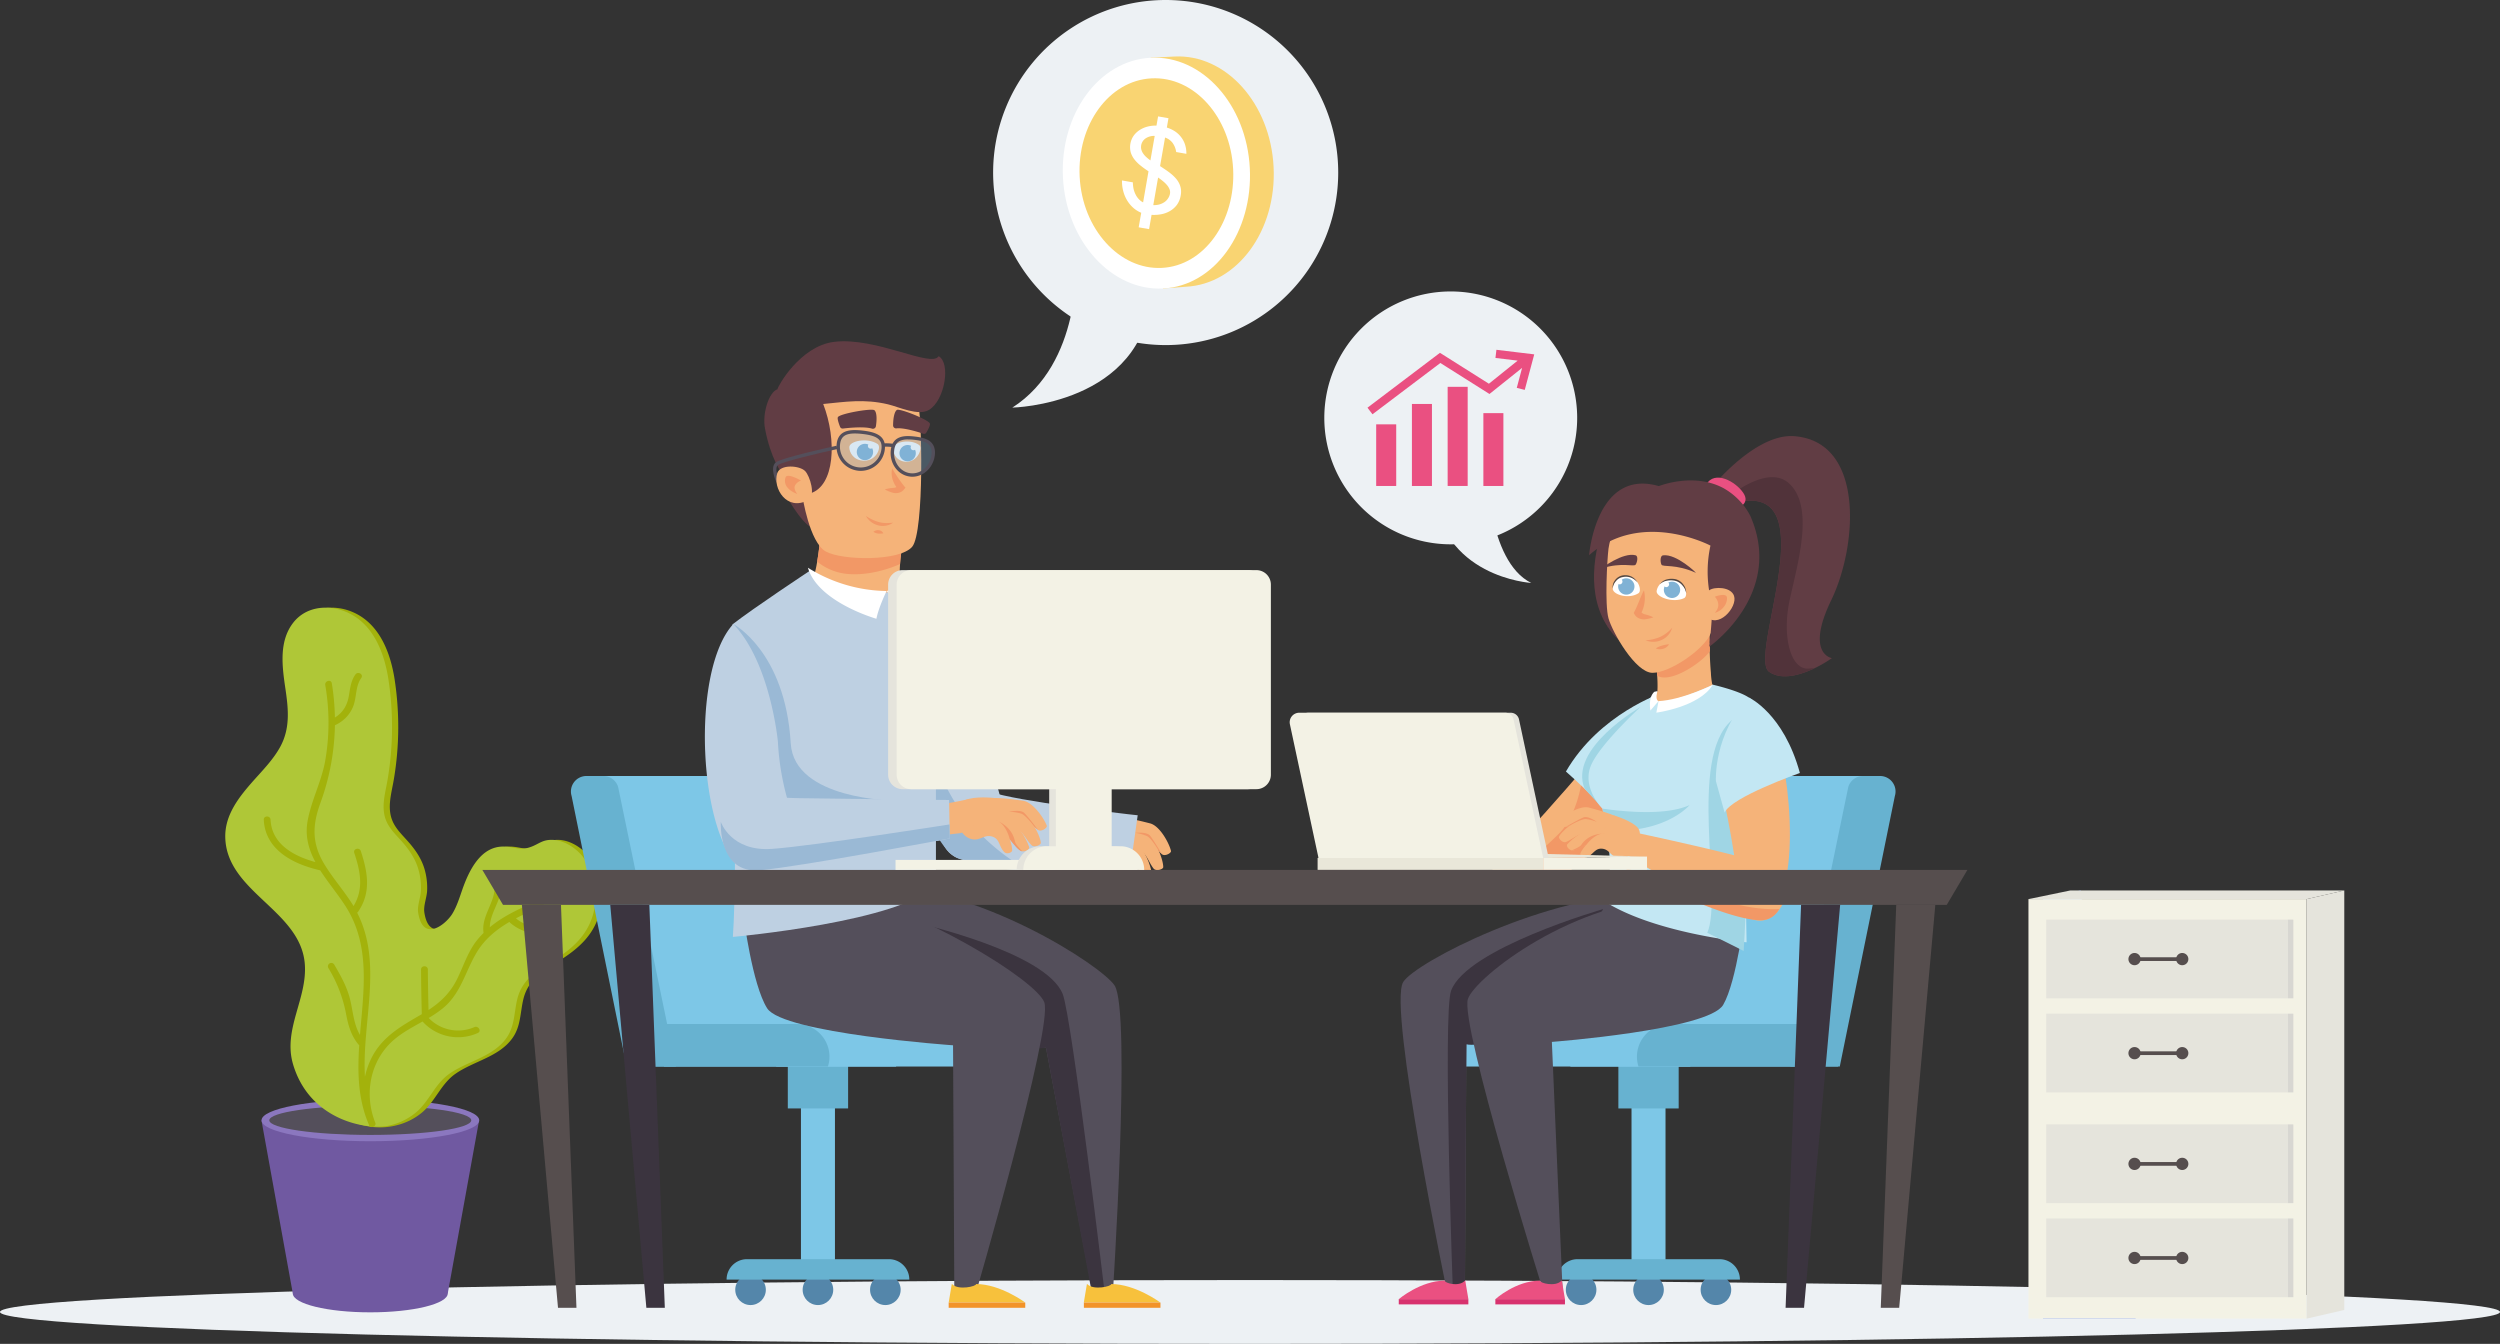 <svg xmlns="http://www.w3.org/2000/svg" viewBox="0 0 1225.94 659.01"><rect x="0" y="0" width="1225.94" height="659.01" fill="#333333" stroke="none"/><defs><style>.cls-1{fill:#edf1f4;}.cls-2{fill:#5486aa;}.cls-3{fill:#7dc7e7;}.cls-4{fill:#67b2d0;}.cls-5{fill:#f5b379;}.cls-6{fill:#f29866;}.cls-7{fill:#c3e7f3;}.cls-8{fill:#9fd5e4;}.cls-9{fill:#544f5b;}.cls-10{fill:#3b343f;}.cls-11{fill:#ea5081;}.cls-12{fill:#d8326e;}.cls-13{fill:#e9e7d9;}.cls-14{fill:#f3f2e5;}.cls-15{fill:#e5e4dc;}.cls-16{fill:#613d44;}.cls-17{fill:#51333a;}.cls-18{fill:#fff;}.cls-19,.cls-30{fill:#80b2d5;}.cls-20{fill:#534741;}.cls-21{fill:#7059a1;}.cls-22{fill:#8b77bf;}.cls-23{fill:#a3b20b;}.cls-24{fill:#afc737;}.cls-25{fill:#bed0e2;}.cls-26{fill:#9ab9d5;}.cls-27{fill:#f7c13c;}.cls-28{fill:#f29329;}.cls-29{fill:#564e4e;}.cls-30{opacity:0.3;}.cls-31{fill:#f9d472;}.cls-32{fill:#6f93f8;}.cls-33{fill:#d8d7d2;}</style></defs><title>dev3</title><g id="Layer_2" data-name="Layer 2"><g id="layer_1-2" data-name="layer 1"><path class="cls-1" d="M1225.94,643.36c0,8.64-274.43,15.65-613,15.65S0,652,0,643.36s274.44-15.65,613-15.65S1225.94,634.72,1225.94,643.36Z"></path><circle class="cls-2" cx="775.34" cy="632.47" r="7.5"></circle><circle class="cls-2" cx="808.4" cy="632.47" r="7.5"></circle><circle class="cls-2" cx="841.45" cy="632.47" r="7.5"></circle><rect class="cls-3" x="800.06" y="443.3" width="16.67" height="179.17"></rect><rect class="cls-4" x="793.61" y="498.17" width="29.57" height="45.39"></rect><path class="cls-3" d="M805.69,380.53H913.85l-30,142.5H770.05l28.36-137.11A7.59,7.59,0,0,1,805.69,380.53Z"></path><path class="cls-3" d="M828.85,523H711a16,16,0,0,1,15.21-20.84h109.3Z"></path><path class="cls-4" d="M901.31,523H803.47a16,16,0,0,1,15.21-20.84h85.09Z"></path><path class="cls-4" d="M913.65,380.53h8.27a7.6,7.6,0,0,1,7.28,9.81L902.18,523H878l28.36-137.11A7.58,7.58,0,0,1,913.65,380.53Z"></path><path class="cls-4" d="M853.21,627.47H763.59a10,10,0,0,1,10-10h69.62a10,10,0,0,1,10,10Z"></path><path class="cls-5" d="M812.36,363.48c4.86,7.14-11.64,49.88-69.32,78-14.78,7.2-15.38-15.34-7.14-20.54S794.53,356,794.53,356,803.29,350.15,812.36,363.48Z"></path><path class="cls-6" d="M775.85,381.86s-2.08,17.79-11.4,26.95a209.83,209.83,0,0,1-16.65,14.85l18.72,6.54,33.34-30.35Z"></path><path class="cls-7" d="M815.08,339.79s-30.72,10.13-47.19,38.55c0,0,26.67,23.17,26.78,31.43l8.6-22.44S824.66,362.75,815.08,339.79Z"></path><path class="cls-8" d="M790.22,401.08l14.44-54.51S768.8,367,777.09,386.84Z"></path><path class="cls-9" d="M688.09,481.58C680.48,494.11,709.92,635,709.92,635l8.43.63.73-123.54s58.24-15.36,65.43-27.66c6.73-11.54,6.73-31.88,6.73-31.88-3.29.16,17.53-14.19,17.53-14.19C758.8,438.33,693.87,472.06,688.09,481.58Z"></path><path class="cls-10" d="M719.08,512.06l-.77,123.35-5.74,1.05s-5.16-139.16-1-150.61c7.6-20.84,74.57-40.05,74.57-40.05l-35.09,62.81S722.66,513.57,719.08,512.06Z"></path><path class="cls-9" d="M719.84,489.84C715.7,502,757.27,634.76,757.27,634.76l9.11.84L761,510.92s76.78-5.85,84-18.15c6.73-11.53,10.66-45.23,10.66-45.23-3.29.16-33.14-6.86-33.14-6.86C772.57,440.68,723.49,479.15,719.84,489.84Z"></path><path class="cls-11" d="M718.53,628l1.53,9.08H685.92S696.57,628,708.49,628c-.14,1.18,6.78,3.15,9.72.16Z"></path><rect class="cls-12" x="685.92" y="637.07" width="34.13" height="2.57"></rect><path class="cls-11" d="M765.9,628l1.52,9.08H733.29s10-9.07,21.88-9.08c-.14,1.18,7.47,3.15,10.4.16Z"></path><rect class="cls-12" x="733.29" y="637.07" width="34.13" height="2.57"></rect><path class="cls-7" d="M784.49,440.46c24.28,17.1,72,21.62,72,21.62s-1-54.87-1-73c0,0,0,0,0-.07q1.26-3.06,2.5-6.21c.24-.6.47-1.23.71-1.83,1.81-4.56,3.48-9.08,4.88-13.18a8.86,8.86,0,0,0,.34-1.08c2.17-6.51,3.45-18.06-6.39-24.69-5.36-3.61-18.81-6.55-18.81-6.55-9.37,5.24-26.09,3.72-26.09,3.72s-29.28,25.43-33,37.65c-3.16,10.52,6.16,19.69,6.16,19.69C787.24,404.19,793.89,433.41,784.49,440.46Z"></path><path class="cls-5" d="M810.47,314c1.59,9.44,2.71,19.22,2.25,25.25-7.34,12.65,27-3.32,27-3.32a36.88,36.88,0,0,1-.74-6.11c-.56-6.15-.62-12.3-.61-14.08a1.5,1.5,0,0,1,0-.29c0-.15,0-.21,0-.21Z"></path><path class="cls-6" d="M810.47,314c.24,1,.47,1.86.64,2.7a34.76,34.76,0,0,1,.95,6.74c.21,2.19.37,5.6.59,7.91,6.3,3.93,21.7-6.12,25.88-12.07-.31-6.27,0-13.15,0-13.15Z"></path><path class="cls-8" d="M785.92,396.56c12.08,1.67,31.29,3.33,42.58-1.75,0,0-11.6,14.05-40.6,12.42A56.87,56.87,0,0,1,785.92,396.56Z"></path><path class="cls-8" d="M855.06,466.33s3.17-48.32.49-77.22c-1.3-14,1.41-24.78-6.34-35.91-21.73,18.73-4.24,86.62-12,104.22C843.83,460.64,855.06,466.33,855.06,466.33Z"></path><path class="cls-5" d="M864.91,350.86c8.64-.09,19.46,66.73,7.55,89.82-7.54,14.61-21.22-.6-21-10.35s-8-47.52-8-47.52S848.78,351,864.91,350.86Z"></path><path class="cls-7" d="M857.62,342.05s17,7.69,25,37c0,0-33.74,11.82-36.91,19.44L841.43,383S840.2,359.81,857.62,342.05Z"></path><path class="cls-5" d="M875.18,440.83c-.48,2.44-5.62,12.7-15,10.27-23.15-6-63.93-32.86-63.93-32.86l3.19-10.5s62.39,13.14,69.2,17.3S876.37,434.8,875.18,440.83Z"></path><path class="cls-6" d="M872.46,445.75s-10.44.92-24.28-3.24-53.78-17.83-53.78-17.83,51.25,27.38,69.79,26.55A9.8,9.8,0,0,0,872.46,445.75Z"></path><path class="cls-5" d="M765,402.2c2.4-2.6,9.79-7.35,14.2-6.17s12.65,3.39,16.2,5.93c1.4,1-3.67,4.9-4.95,5.47a1.67,1.67,0,0,1-2.34.88c-3.3-1.68-6.67-4-10.22-5.15-3.22-1.05-6.72,1.64-10.08,2.31C766.16,405.8,764.38,402.9,765,402.2Z"></path><path class="cls-5" d="M768.59,414c3-3.29,9.26-8.05,13.78-7.23s9.64,2.25,13.39,4.48c1.49.89-.26,5.33-1.33,4.89-3.44-1.42-9.19-1.33-12.83-2.19-3.31-.79-6.62,2.15-9.94,3.07C770,417.49,767.63,415.07,768.59,414Z"></path><path class="cls-5" d="M775,418.38c1.57-3.49,7.56-9.69,12.2-9.57s9.53,3.27,13.62,4.89a2,2,0,0,1,.57,3.43c-.24.91-3.7,4.59-8,3.61-3.66-.82-4.08-4.27-7.85-4.57-3.42-.26-4.25,2.87-7.42,4.27C776.49,421.14,774.6,419.25,775,418.38Z"></path><path class="cls-5" d="M764.51,410.24c1.33-2.58,8.45-8.92,13.06-8.59s9.32,3.71,13.31,5.52c1.57.72,1.12,2.69-.06,3.49a1.72,1.72,0,0,1-2.18,1.28c-3.58-1-7.36-2.67-11.1-3.13-3.4-.43-6.41,2.82-9.64,4.08C766.28,413.52,764.07,411.09,764.51,410.24Z"></path><path class="cls-5" d="M791.37,399.85s8.73,2.55,11.78,6.07-1.77,11.21-1.77,11.21l-6.06-2.08-9.51-6.93L789.9,401Z"></path><path class="cls-6" d="M778,414.17s4.41-6.08,9.23-5.36c0,0-7.66-.74-11.78,5.45-.79,1.18-4.71,2.74-4.71,2.74s.95.49,3.71-.89A33.71,33.71,0,0,0,778,414.17Z"></path><path class="cls-6" d="M769.94,404.76s5.42-3.17,7.63-3.11a20.27,20.27,0,0,1,5.48,1.39s-4.24-3.11-6.53-2.21-8.68,4.64-8.68,4.64Z"></path><rect class="cls-13" x="646.12" y="420.74" width="110.62" height="5.84"></rect><polygon class="cls-14" points="756.74 426.57 807.66 426.57 807.66 420.04 756.74 420.74 756.74 426.57"></polygon><polygon class="cls-13" points="807.66 420.04 668.96 416.51 646.12 420.74 756.74 420.74 807.66 420.04"></polygon><path class="cls-15" d="M649.24,420.74H759.42L744.91,352.9a4.16,4.16,0,0,0-4-3.39H641.7c-3.94,0-6.86,3.89-6,8Z"></path><path class="cls-14" d="M646.56,420.74H756.74L742.23,352.9a4.15,4.15,0,0,0-4-3.39H636.93a4.69,4.69,0,0,0-4.36,5.81Z"></path><path class="cls-16" d="M838.89,239.54l7,5.27,3.11,2.32c48.65-14.63,7.69,74.75,18.53,82.3,6.16,4.31,15.29,1.54,22-1.6a62.58,62.58,0,0,0,8.78-5.1s-13.13-2-.3-28.45,16.54-77.54-18-80.38C860.63,212.29,838.89,239.54,838.89,239.54Z"></path><path class="cls-17" d="M845.9,244.81l3.11,2.32c48.65-14.63,7.69,74.75,18.53,82.3,6.16,4.31,15.29,1.54,22-1.6a7.26,7.26,0,0,0-2.33,0c-9.16,1.06-13.43-15.76-9.61-33.51s12.21-45.3,0-57C868.84,228.8,853.73,238.62,845.9,244.81Z"></path><path class="cls-11" d="M852,249.08s6.55-1.93,2.85-7.41-14-11.33-18.17-4.06S852,249.08,852,249.08Z"></path><path class="cls-16" d="M792.82,242.12s-37.21,66.28,24.3,84.6c0,0-11.6-25.82-8.93-37.57C808.19,289.15,799.9,256.23,792.82,242.12Z"></path><path class="cls-5" d="M843.9,270.32s-1.28,31.84-4.91,40.17-20.3,19.45-28.64,19.45-19.66-19.87-21.58-26.71-.64-29.07,0-34.2,5.34-19.23,7.48-21.36S837.7,249.16,843.9,270.32Z"></path><path class="cls-6" d="M806.15,289.48a15.35,15.35,0,0,1,.28,6,15.52,15.52,0,0,1-2,5.84l0-1.62a3.85,3.85,0,0,0,2.27,1.58,17.51,17.51,0,0,1,4.07,1.44,18.58,18.58,0,0,1-4.36,1,5.82,5.82,0,0,1-2.55-.45,4.55,4.55,0,0,1-2.29-1.95l-.43-.76.45-.86C803.2,296.67,804.25,293.09,806.15,289.48Z"></path><path class="cls-18" d="M812.37,289.81c-.37,2.94,8,6.07,13.48,3.51,2.27-1.07.75-8.29-5.41-9.06C815.23,283.61,812.67,287.37,812.37,289.81Z"></path><path class="cls-19" d="M823.91,289.06a4,4,0,1,0-3.87,4.18A4,4,0,0,0,823.91,289.06Z"></path><path class="cls-18" d="M818.48,286.5a1.37,1.37,0,0,0-1.42-1.31,1.36,1.36,0,0,0,.11,2.72A1.37,1.37,0,0,0,818.48,286.5Z"></path><path class="cls-18" d="M790.86,288.67c0,3,7.94,5.29,12.6,2.23,1.94-1.27-.23-8.3-5.9-8.49A6.32,6.32,0,0,0,790.86,288.67Z"></path><path class="cls-19" d="M801.46,287a4,4,0,1,0-3.4,4.56A4,4,0,0,0,801.46,287Z"></path><path class="cls-18" d="M795.6,285a1.36,1.36,0,1,0-2.69.4,1.34,1.34,0,0,0,1.54,1.14A1.36,1.36,0,0,0,795.6,285Z"></path><path class="cls-16" d="M815.5,272.32c-1.46.19-1.39,3.26-.75,4.57s7-.47,16.84,4C832.14,281.16,822.14,271.45,815.5,272.32Z"></path><path class="cls-16" d="M802.07,272.3c1.36.38.83,3.4,0,4.6s-6.53-1.35-16.62,1.82C784.91,278.89,795.9,270.6,802.07,272.3Z"></path><path class="cls-6" d="M820,307.82a9.29,9.29,0,0,1-5.14,6,9.49,9.49,0,0,1-4,.9,9.71,9.71,0,0,1-3.93-.73,21.47,21.47,0,0,0,7.22-1.68A17.73,17.73,0,0,0,820,307.82Z"></path><path class="cls-6" d="M818.48,315.92a4.8,4.8,0,0,1-2.9,2.23,5.05,5.05,0,0,1-3.64-.21,11.88,11.88,0,0,1,3.16-1.38A16.12,16.12,0,0,1,818.48,315.92Z"></path><path class="cls-20" d="M803,285.64a8.42,8.42,0,0,0-3.31-2.4,6.94,6.94,0,0,0-3.93-.25,5.34,5.34,0,0,0-3.34,2,6.07,6.07,0,0,0-1.57,3.71,5.41,5.41,0,0,1,1.06-4.1,5.84,5.84,0,0,1,3.67-2.4,7.16,7.16,0,0,1,4.36.48A6.91,6.91,0,0,1,803,285.64Z"></path><path class="cls-20" d="M813.91,286.55a5.84,5.84,0,0,1,3.57-2.45,9.06,9.06,0,0,1,4.45,0,6.75,6.75,0,0,1,3.59,2.62,6.3,6.3,0,0,1,1.33,4.11,7.31,7.31,0,0,0-1.81-3.73,6.66,6.66,0,0,0-3.34-2.22,9.61,9.61,0,0,0-4.07-.14A6.69,6.69,0,0,0,813.91,286.55Z"></path><path class="cls-16" d="M838.77,267.55a59.39,59.39,0,0,0-.34,23.83c2.9-2.49-.23,25.74-.23,25.74s36.73-25.57,20.3-63.69c0,0,0,0,0-.07a32.92,32.92,0,0,0-13.24-13.92c-14.7-8-31.8-1.06-31.8-1.06-30.8-8.95-34.2,33.88-34.2,33.88C804.88,249.63,838.77,267.55,838.77,267.55Z"></path><path class="cls-5" d="M838.09,289.48c2.6-1.9,10.71-1.77,12.23,2.69,1.92,5.58-8.1,16.89-13.91,9.66C834,298.82,835.83,291.13,838.09,289.48Z"></path><path class="cls-6" d="M840.89,292.61s6-2.34,6,.67c0,4.52-4.39,7-6,7.2,0,0,2.05-2,1.69-4.37A6.16,6.16,0,0,0,840.89,292.61Z"></path><path class="cls-18" d="M812.74,338.91s-1.26,4.31.57,4.9l-4,4.62s-1.25-6.3,1.9-9.18Z"></path><path class="cls-18" d="M813.31,343.81l-1.08,5.66s20.93-2.71,27.7-13.65C839.93,335.82,824.88,343.22,813.31,343.81Z"></path><polygon class="cls-21" points="219.57 634.25 143.58 634.25 128.21 549.37 234.95 549.37 219.57 634.25"></polygon><path class="cls-21" d="M219.58,634.25c0,5.13-17,9.29-38,9.29s-38-4.16-38-9.29,17-9.29,38-9.29S219.58,629.12,219.58,634.25Z"></path><path class="cls-22" d="M235,549.37c0,5.67-23.9,10.26-53.37,10.26s-53.37-4.59-53.37-10.26,23.89-10.26,53.37-10.26S235,543.7,235,549.37Z"></path><path class="cls-9" d="M231.1,549.37c0,4-22.17,7.17-49.52,7.17s-49.52-3.21-49.52-7.17,22.17-7.17,49.52-7.17S231.1,545.41,231.1,549.37Z"></path><path class="cls-23" d="M284.1,415.61c-3.45-2.48-7.72-4.13-12-3.7-3.12.32-4.85,1.73-7.6,2.94-6.16,2.7-8.75.44-14.28.29-11.56-.32-17.29,12-20.5,21.2-1.4,4-2.64,8.07-4.84,11.7-3.19,5.26-14.54,14.46-16.79-.64-.5-3.31,1.23-7.27,1.37-10.72a32.52,32.52,0,0,0-1.26-10.43c-1.62-5.55-4.84-10-8.65-14.22-2.69-3-5.6-5.82-7.15-9.62-2.71-6.65-.31-13.7.77-20.47a153.9,153.9,0,0,0,.27-49.26c-2-12.36-7-25.73-18.85-31.77-9.23-4.71-21.15-4.11-27.82,4.53-7.19,9.33-5.27,22-3.7,32.77,1.43,9.79,2.29,19.09-2.66,28.1-3.37,6.13-8.36,11.22-13,16.42-7,7.9-14.16,16.74-13.91,27.89.61,26.84,37,35.72,39,62.08,1.32,16.95-10.75,32.07-5.74,49.26a38.43,38.43,0,0,0,17.86,22.55,1.41,1.41,0,0,0,.34.44,32.77,32.77,0,0,0,29.16,6.95A31.12,31.12,0,0,0,207,545.51c6.53-5.52,9.28-14.08,16.42-19,9-6.26,21.53-8.24,28.07-17.73,3.9-5.65,3.6-12.25,5.12-18.67,2.18-9.18,8.75-13.59,16.36-18.2C283.7,465.36,292.31,458,294.6,445,296.5,434.22,293.26,422.17,284.1,415.61Z"></path><path class="cls-24" d="M281.05,415.61c-3.46-2.48-7.72-4.13-12-3.7-3.12.32-4.84,1.73-7.59,2.94-6.17,2.7-8.76.44-14.29.29-11.55-.32-17.29,12-20.5,21.2-1.39,4-2.64,8.07-4.83,11.7-3.19,5.26-14.54,14.46-16.8-.64-.49-3.31,1.23-7.27,1.38-10.72a32.53,32.53,0,0,0-1.27-10.43c-1.61-5.55-4.83-10-8.64-14.22-2.69-3-5.6-5.82-7.15-9.62-2.72-6.65-.32-13.7.77-20.47a154.47,154.47,0,0,0,.27-49.26c-2-12.36-7-25.73-18.85-31.77-9.23-4.71-21.16-4.11-27.82,4.53-7.2,9.33-5.28,22-3.7,32.77,1.43,9.79,2.29,19.09-2.66,28.1-3.38,6.13-8.36,11.22-13,16.42-7,7.9-14.15,16.74-13.9,27.89.61,26.84,36.95,35.72,39,62.08,1.33,16.95-10.85,32.1-5.74,49.26,8.33,28,37,32.42,47.36,29.94A31.12,31.12,0,0,0,204,545.51c6.54-5.52,9.29-14.08,16.42-19,9-6.26,21.53-8.24,28.08-17.73,3.9-5.65,3.59-12.25,5.12-18.67,2.18-9.18,8.74-13.59,16.36-18.2,10.72-6.5,19.33-13.88,21.62-26.88C293.45,434.22,290.21,422.17,281.05,415.61Z"></path><path class="cls-23" d="M267,454.34a17.93,17.93,0,0,1-14-4c4.14-2.19,8.47-4.08,12.74-5.91,2-.84.27-3.71-1.68-2.88-8.28,3.54-16.9,7.35-23.86,13.14,0-8,7.6-15,5.08-23.53-.6-2.05-3.82-1.17-3.22.89,2.59,8.81-6.41,16.38-4.92,25.46a37.76,37.76,0,0,0-4,4.56c-4,5.51-6,12-9,18.06-3.28,6.66-8.05,11.26-14,15.15-.16-6.61-.29-13.22-.33-19.84,0-2.14-3.35-2.15-3.33,0q.06,10.94.36,21.88c-9.86,5.74-19.41,10.92-24.71,21.58a39.65,39.65,0,0,0-3.17,9.14c-1.58-26.9,9-55.46-3.83-80.48a1.78,1.78,0,0,0,.48-.47c6.51-9.49,4.71-19.39,1.33-29.75-.67-2-3.89-1.16-3.22.89,3,9,4.77,17.67-.35,26.07-4.25-7-9.81-13.17-14.11-20.18-6.37-10.37-6.2-19.18-2.13-30.4a116.4,116.4,0,0,0,7.11-38.1h0a16.93,16.93,0,0,0,8.79-8.81c2-4.69,1.1-10.11,4.14-14.37,1.25-1.75-1.64-3.42-2.88-1.69-2.29,3.21-2.58,6.83-3.24,10.61-.8,4.63-3,8.18-6.83,10.5a114.35,114.35,0,0,0-1.51-16.79c-.35-2.12-3.56-1.22-3.21.88a108.22,108.22,0,0,1-.06,37.31c-1.86,10.19-6.92,19.54-8.65,29.65-1.25,7.35.66,13.81,3.89,19.84-10.44-2.88-21.38-8.62-22-20.75-.1-2.14-3.44-2.15-3.33,0,.72,15,14.76,21.86,27.68,24.79,3.85,6,8.63,11.7,12.37,17.51,12.42,19.3,8.92,41.31,7.12,63.19-3.23-5.44-3.41-11.94-5-18-1.56-5.95-4.58-11.27-7.66-16.55a1.67,1.67,0,0,0-2.88,1.68,67.11,67.11,0,0,1,8.64,22.16c1.08,5.75,2.37,10.78,6.12,15.36a1.61,1.61,0,0,0,.42.34c-.88,13.3-.65,26.47,4.68,38.89a.76.76,0,0,0,0,.11h0c.06.13.1.27.16.4.76,1.7,3.75.47,3.05-1.29-5-12.44-3.22-27,5.68-37.28,4.79-5.55,11.23-8.87,17.51-12.41,0,0,0,.09.07.13a23.5,23.5,0,0,0,27,5.52c2-.86.26-3.73-1.68-2.88a20,20,0,0,1-22.42-4.48,57.34,57.34,0,0,0,6.8-4.63c9.07-7.34,11.06-18.06,16.82-27.62,3.95-6.54,9.67-11.15,16-14.87a1.62,1.62,0,0,0,.36.45,21.57,21.57,0,0,0,17.49,5.06C270,457.25,269.1,454,267,454.34Z"></path><path class="cls-5" d="M574.23,417.28c-.9-3.78-5.42-12.28-10.27-13.52s-13.91-3.53-18.66-3c-1.89.2.87,6.65,1.79,7.89a1.84,1.84,0,0,0,1.77,2.09c4,.16,8.52-.25,12.53.54,3.64.72,5.55,5.18,8.4,7.61C571.22,420.11,574.48,418.29,574.23,417.28Z"></path><path class="cls-5" d="M564.5,426.66c-1.08-4.74-4.54-12.66-9.31-14.29s-10.42-3-15.2-2.89c-1.9,0-2.6,5.23-1.34,5.38,4,.49,9.5,3.66,13.44,4.78,3.59,1,5.18,5.61,7.86,8.26C561.29,429.23,564.85,428.19,564.5,426.66Z"></path><path class="cls-5" d="M556,427.42c.37-4.19-2-13.32-6.54-15.69s-10.87-2-15.65-2.63a2.17,2.17,0,0,0-2.38,3c-.26,1,1.08,6.37,5.74,7.75,3.94,1.18,6.19-1.9,9.95-.16,3.43,1.58,2.54,5,4.82,8.06C553.12,429.25,555.94,428.45,556,427.42Z"></path><path class="cls-5" d="M570.42,425.24c.11-3.18-3.3-13.06-7.88-15.21s-10.9-1.44-15.69-1.85c-1.89-.16-2.51,2-1.81,3.37a1.88,1.88,0,0,0,1.39,2.39c4,.93,8.48,1.4,12.3,2.95,3.48,1.41,4.62,6.14,7,9.07C567,427.43,570.39,426.29,570.42,425.24Z"></path><path class="cls-5" d="M537,400.08c-9.13,1.08-23.36,1.37-23.36,1.37l.65,14.65,16.92.07,3.8-.57S540.7,399.64,537,400.08Z"></path><path class="cls-5" d="M550.3,400.92s-9.71-2.25-14.52-.51-4.31,11.67-4.31,11.67l6.91,1.26,12.81-1.53-.09-9Z"></path><path class="cls-6" d="M555.46,421.79s-1-8.17-6-10.06c0,0,7.72,3.39,8.35,11.52.12,1.55,3,5.14,3,5.14s-1.17,0-3.07-2.84A36.13,36.13,0,0,1,555.46,421.79Z"></path><path class="cls-6" d="M568.17,417.09s-3.48-5.93-5.63-7.06a22.19,22.19,0,0,0-6-1.61s5.72-.7,7.43,1.39,5.81,9.08,5.81,9.08Z"></path><circle class="cls-2" cx="434.16" cy="632.47" r="7.5"></circle><circle class="cls-2" cx="401.1" cy="632.47" r="7.5"></circle><circle class="cls-2" cx="368.05" cy="632.47" r="7.5"></circle><rect class="cls-3" x="392.77" y="443.3" width="16.67" height="179.17" transform="translate(802.21 1065.77) rotate(180)"></rect><rect class="cls-4" x="386.32" y="498.17" width="29.57" height="45.39" transform="translate(802.21 1041.72) rotate(180)"></rect><path class="cls-3" d="M403.82,380.53H295.65l30,142.5h113.8L411.09,385.92A7.59,7.59,0,0,0,403.82,380.53Z"></path><path class="cls-3" d="M380.65,523H498.49a16,16,0,0,0-15.2-20.84H374Z"></path><path class="cls-4" d="M308.19,523H406a16,16,0,0,0-15.2-20.84h-85.1Z"></path><path class="cls-4" d="M295.85,380.53h-8.27a7.6,7.6,0,0,0-7.28,9.81l27,132.69h24.17L303.12,385.92A7.58,7.58,0,0,0,295.85,380.53Z"></path><path class="cls-4" d="M356.3,627.47h89.61a10,10,0,0,0-10-10H366.3a10,10,0,0,0-10,10Z"></path><path class="cls-25" d="M555.27,418.45l2.63-18.66s-27.6-2.84-56.56-7.9c-13.22-2.27-24.49-6-27.91-5.53-11,1.41-21.43,33.24,1.57,35.78C505.37,425.49,555.27,418.45,555.27,418.45Z"></path><path class="cls-25" d="M490.74,404.64c-4.26,6-10.26,9.14-16.55,9a17.05,17.05,0,0,1-5.3-.8c-13.14-3.95-26.95-41.82-32.2-76.12-2.82-18.43,6.62-48.68,11.41-45.3,10.87,7.68,25.93,61.4,35.69,81.09C489.9,384.76,493.69,400.57,490.74,404.64Z"></path><path class="cls-26" d="M502.42,425.84c-3.08,3.11-30.39-4.25-32.15-4.79-13.14-3.95-28.33-50-33.58-84.33-2.82-18.43,3.71-38.88,6.75-45.85a15,15,0,0,1,2.29.14c.76.09,1.57.24,2.37.41a42.81,42.81,0,0,1,4.82,10.43c6.59,19.81-.25,56.54,8.89,79C474.14,411.08,502.57,425.67,502.42,425.84Z"></path><path class="cls-9" d="M546.56,483.24c8.27,12.54-1,153.4-1,153.4l-9.15.62L512.91,513.73s-63.23-2-71-14.34c-7.32-11.53-26.48-47-26.48-47,3.57.16,9.73-18.78,9.73-18.78C479.37,433.58,540.29,473.73,546.56,483.24Z"></path><path class="cls-10" d="M512.91,513.73l23,122.83,6.23,1s-16.51-138.63-21-150.08c-8.25-20.85-72.53-35.16-72.53-35.16l29.66,57.91S509,515.24,512.91,513.73Z"></path><path class="cls-9" d="M512.09,491.5c4.49,12.15-34.2,144.93-34.2,144.93l-9.9.83-.64-124.67s-83.37-5.85-91.16-18.15c-7.32-11.54-11.58-45.23-11.58-45.23,3.57.15,37.48-15.49,37.48-15.49C451.81,445.41,508.13,480.82,512.09,491.5Z"></path><path class="cls-27" d="M533,629.65l-1.53,9.09h37.55s-12.2-9.07-24.11-9.08c.14,1.18-8.65,3.14-11.59.16Z"></path><rect class="cls-28" x="531.51" y="638.74" width="37.55" height="2.57"></rect><path class="cls-27" d="M466.73,629.65l-1.52,9.09h37.55s-12.2-9.07-24.11-9.08c.14,1.18-8.65,3.14-11.59.16Z"></path><rect class="cls-28" x="465.21" y="638.74" width="37.55" height="2.57"></rect><path class="cls-5" d="M445.34,258.07c-.45,1.13-.86,2.19-1.17,3.18a55.08,55.08,0,0,0-1.91,8,60.36,60.36,0,0,0-.89,7.35,68.37,68.37,0,0,0,.27,12.68c-20.79,10.26-43.32-3.86-43.32-3.86a69.21,69.21,0,0,0,2.4-10,157.62,157.62,0,0,0,1.88-16.72,1.46,1.46,0,0,0,0-.34,1.79,1.79,0,0,0,0-.24Z"></path><path class="cls-6" d="M445.34,258.07c-.45,1.13-.86,2.19-1.17,3.18a32.94,32.94,0,0,0-1.91,8,60.36,60.36,0,0,0-.89,7.35c-9.88,4.34-21,6.08-29.13,4.34a27.61,27.61,0,0,1-11.52-5.54,157.62,157.62,0,0,0,1.88-16.72,1.46,1.46,0,0,0,0-.34,1.79,1.79,0,0,0,0-.24Z"></path><path class="cls-25" d="M397.07,279.93s-27.58,18.24-37.84,26.22c0,0,2.71,118,.15,153.29,0,0,83.62-7.48,99.58-25.72V354c0-30.77-2.85-58.69-15.39-66.67C443.57,287.34,424.42,299.88,397.07,279.93Z"></path><path class="cls-5" d="M513.32,404.93c-1.32-3.65-6.75-11.6-11.71-12.29s-14.22-2-18.88-.92c-1.85.42,1.6,6.51,2.65,7.65a1.85,1.85,0,0,0,2,1.88c4.05-.3,8.45-1.2,12.52-.85,3.7.31,6.08,4.53,9.19,6.63C510.64,408.08,513.67,405.91,513.32,404.93Z"></path><path class="cls-5" d="M504.68,415.33c-1.59-4.58-5.92-12.07-10.83-13.16s-10.69-1.85-15.44-1.2c-1.87.26-2,5.49-.73,5.51,4.07,0,9.85,2.58,13.89,3.25,3.68.62,5.77,5,8.72,7.34C501.77,418.25,505.2,416.82,504.68,415.33Z"></path><path class="cls-5" d="M496.35,417c-.09-4.2-3.49-13-8.23-14.86s-11-.76-15.84-.87a2.16,2.16,0,0,0-2,3.21c-.15,1,1.78,6.22,6.57,7.08,4,.72,5.94-2.58,9.87-1.27,3.58,1.19,3.07,4.71,5.68,7.48C493.66,419.17,496.38,418.06,496.35,417Z"></path><path class="cls-5" d="M510.41,413.27c-.24-3.17-4.72-12.62-9.52-14.25s-11-.22-15.8-.09c-1.9.05-2.27,2.24-1.42,3.54a1.87,1.87,0,0,0,1.65,2.22c4.06.49,8.57.45,12.55,1.58,3.61,1,5.26,5.59,8,8.23C507.22,415.83,510.49,414.31,510.41,413.27Z"></path><path class="cls-5" d="M474.39,392c-9,2.09-23.07,3.95-23.07,3.95l2.28,14.49,16.82-1.81,3.71-1S478,391.11,474.39,392Z"></path><path class="cls-5" d="M487.72,391.33s-9.9-1.16-14.49,1.1-3,12.07-3,12.07l7,.49,12.56-2.94-1.09-9Z"></path><path class="cls-6" d="M495.15,411.5s-1.86-8-7-9.34c0,0,8.05,2.51,9.57,10.53.29,1.52,3.59,4.77,3.59,4.77s-1.17.09-3.37-2.49A36.2,36.2,0,0,1,495.15,411.5Z"></path><path class="cls-6" d="M507.27,405.42s-4.12-5.51-6.38-6.4a22.32,22.32,0,0,0-6.13-.93s5.6-1.33,7.53.56,6.79,8.38,6.79,8.38Z"></path><path class="cls-26" d="M358.16,364.16S367,396,371.54,415.83c0,0,52.77-18.44,67.22-23.23,0,0-49.34-.28-51-28.07C385.09,319.41,359.61,306,359.61,306S363.29,352.19,358.16,364.16Z"></path><path class="cls-25" d="M364.61,427.35c7.67,5.73,29.75-12.35,25-24.89a127.42,127.42,0,0,1-8.15-38.77S377.9,325.16,359.6,306C338.47,328.86,342.32,410.73,364.61,427.35Z"></path><path class="cls-25" d="M465.74,411.14l-.33-18.84s-43.79-.45-73.18-.89c-13.42-.16-25.13-2-28.43-1.07-10.6,3.12-15.93,36.21,7.18,35.09C401.51,424,465.74,411.14,465.74,411.14Z"></path><path class="cls-26" d="M465.62,404.28l.12,6.86s-72.24,13.71-93,15.6S353.46,403,353.46,403s4.92,14.72,25.13,13.27S465.62,404.28,465.62,404.28Z"></path><path class="cls-18" d="M396.18,278.4a74.45,74.45,0,0,0,38.59,11.42s-3.92,7.95-5,13.61C429.8,303.43,401.15,295.35,396.18,278.4Z"></path><path class="cls-18" d="M443,285.65s-1.7,2.87-8.24,4.17l10.54,9.52s.15-11.48,0-13.12S443,285.65,443,285.65Z"></path><polygon class="cls-29" points="246.66 443.71 954.65 443.71 964.77 426.58 236.53 426.58 246.66 443.71"></polygon><polygon class="cls-29" points="922.28 641.31 931.32 641.31 949.03 443.71 929.87 443.71 922.28 641.31"></polygon><polygon class="cls-10" points="875.61 641.31 884.66 641.31 902.37 443.71 883.2 443.71 875.61 641.31"></polygon><polygon class="cls-29" points="282.68 641.31 273.63 641.31 255.92 443.71 275.09 443.71 282.68 641.31"></polygon><polygon class="cls-10" points="326.01 641.31 316.96 641.31 299.25 443.71 318.42 443.71 326.01 641.31"></polygon><path class="cls-16" d="M384.92,242.06s7.76,14.32,13.26,16.75-3.48-21.94-3.48-21.94Z"></path><path class="cls-5" d="M393.48,243.26s3.4,22.7,11.47,27.18,36.37,4.86,42.38-2.34,4.87-66.54,2.62-71.17-41.39-21.79-54.68-2.88S393.48,243.26,393.48,243.26Z"></path><path class="cls-16" d="M460.27,174.68c-3.46,5.86-30.67-9.53-51.18-7.05-16.88,2-28,22.34-27.82,23.24-4.22,1.39-7.55,11.88-6.14,19.28,5.28,27.73,19.37,32.58,22,31.84,12.29-3.44,13.35-26.33,6.55-43.88,10.83-1.05,20-2.61,31.77.16,5.18,1.21,14.86,5.9,20.12,2.73C463.4,196.28,466.31,177.91,460.27,174.68Z"></path><path class="cls-6" d="M437.51,229.72a70,70,0,0,0,5.62,8.35l.89,1.07-.84,1a4.5,4.5,0,0,1-2.58,1.54,6,6,0,0,1-2.59,0,18.07,18.07,0,0,1-4.14-1.69,18.45,18.45,0,0,1,4.25-.74,3.87,3.87,0,0,0,2.51-1.17l.05,2.1C438.08,237.44,436.59,233.45,437.51,229.72Z"></path><path class="cls-18" d="M416.48,219.28c0-3,8.8-4.89,13.84-1.58,2.1,1.37-.41,8.31-6.63,8.21C418.44,225.83,416.44,221.73,416.48,219.28Z"></path><path class="cls-19" d="M428.08,222.37a4,4,0,1,1-3.24-4.67A4,4,0,0,1,428.08,222.37Z"></path><path class="cls-18" d="M428.27,219a1.36,1.36,0,0,1-2.67-.48,1.36,1.36,0,0,1,1.58-1.1A1.35,1.35,0,0,1,428.27,219Z"></path><path class="cls-18" d="M438,219.79c.14-2.95,8.24-4.84,12.75-1.53,1.88,1.38-.67,8.28-6.37,8.16A6.34,6.34,0,0,1,438,219.79Z"></path><path class="cls-19" d="M449,223.05a4,4,0,1,1-3.15-4.75A4,4,0,0,1,449,223.05Z"></path><path class="cls-18" d="M449.25,219.7a1.36,1.36,0,1,1-1.06-1.6A1.36,1.36,0,0,1,449.25,219.7Z"></path><path class="cls-16" d="M410.85,204.62c.7-1.75,16.59-4.53,17.93-3.46,1.15.92,1.32,4.27.74,7.85a1.48,1.48,0,0,1-1.86,1.2c-3.75-1.2-11.56-.4-14.31-.06a1.31,1.31,0,0,1-1.38-.81C411.42,208,410.52,205.46,410.85,204.62Z"></path><path class="cls-16" d="M456,207.75c-.37-1.84-14.73-7.54-16.14-6.75-1.21.69-1.89,3.93-1.91,7.55a1.46,1.46,0,0,0,1.55,1.52c3.67-.46,10.81,1.78,13.32,2.63a1.17,1.17,0,0,0,1.41-.54C455,210.92,456.21,208.64,456,207.75Z"></path><path class="cls-6" d="M424.62,253a21.58,21.58,0,0,0,6.36,3,14.08,14.08,0,0,0,3.38.49,28.3,28.3,0,0,0,3.61-.19,8.43,8.43,0,0,1-3.51,1.47,8.72,8.72,0,0,1-3.9-.16A9.44,9.44,0,0,1,424.62,253Z"></path><path class="cls-6" d="M428.3,260.8a3.32,3.32,0,0,1,2.59-.8,2.69,2.69,0,0,1,2.28,1.55,10.75,10.75,0,0,1-2.47.11A5.52,5.52,0,0,1,428.3,260.8Z"></path><path class="cls-30" d="M437.66,220.78c.68-6.06,5.32-6.54,10.82-5.92s9.79,2.11,9.11,8.17-5.71,10.48-11.21,9.86S437,226.84,437.66,220.78Z"></path><path class="cls-9" d="M447.41,233.78a8.42,8.42,0,0,1-1.12-.07c-6-.67-10.2-6.52-9.46-13h0c.35-3.09,1.73-5.15,4.11-6.14s5.29-.77,7.63-.5,5.26.75,7.27,2.19,2.93,3.81,2.58,6.9C457.73,229.22,452.91,233.78,447.41,233.78Zm-2.14-18.29a9.56,9.56,0,0,0-3.69.59c-1.83.76-2.81,2.28-3.09,4.79h0c-.64,5.6,2.95,10.62,8,11.19s9.66-3.52,10.29-9.12c.29-2.52-.32-4.22-1.89-5.36-1.32-1-3.32-1.53-6.48-1.89A28.86,28.86,0,0,0,445.27,215.49Z"></path><path class="cls-30" d="M411.12,217.77c.68-6.06,5.77-6.48,11.84-5.8s10.8,2.23,10.12,8.29a11.05,11.05,0,1,1-22-2.49Z"></path><path class="cls-9" d="M422.12,230.9a10.44,10.44,0,0,1-1.36-.08,11.89,11.89,0,0,1-10.47-13.14c.78-6.94,6.88-7.21,12.76-6.53s11.64,2.26,10.85,9.2a11.88,11.88,0,0,1-11.78,10.55Zm-2.9-18.33c-4.8,0-6.86,1.59-7.27,5.3h0a10.21,10.21,0,0,0,20.3,2.3c.51-4.54-2-6.54-9.39-7.37A33.64,33.64,0,0,0,419.22,212.57Z"></path><path class="cls-9" d="M438,219.32a18.75,18.75,0,0,0-4.63-.22l-.1-1.67a21.51,21.51,0,0,1,5.16.28Z"></path><path class="cls-9" d="M380.72,236.52c-.35-.74-3.31-7.32-.29-9.78,2.69-2.17,27-7.57,29.81-8.18l.36,1.63c-10.31,2.26-27.33,6.4-29.12,7.85s0,6.2.75,7.77Z"></path><path class="cls-5" d="M394.82,231c-2.7-2.77-12.26-3.49-13.69,1.08-2.29,7.32,4.67,18.85,15.21,13.13C400.19,243.13,397.16,233.41,394.82,231Z"></path><path class="cls-6" d="M392.81,235.67s-6.82-4-7.61-1.53c-1.54,4.85,3.79,7.39,5.77,8.09,0,0-2.06-2.41-1.07-4.23A5.12,5.12,0,0,1,392.81,235.67Z"></path><rect class="cls-14" x="439.15" y="421.68" width="78.18" height="4.89"></rect><rect class="cls-15" x="514.51" y="380.6" width="27.37" height="40.28" transform="translate(1056.38 801.48) rotate(180)"></rect><path class="cls-15" d="M498.55,426.58h59.28a11.6,11.6,0,0,0-11.6-11.6H510.15a11.6,11.6,0,0,0-11.6,11.6Z"></path><path class="cls-15" d="M442.63,279.57h169.3a7.11,7.11,0,0,1,7.11,7.11v93.21a7.1,7.1,0,0,1-7.1,7.1H442.63a7.1,7.1,0,0,1-7.1-7.1V286.68A7.11,7.11,0,0,1,442.63,279.57Z" transform="translate(1054.56 666.56) rotate(180)"></path><path class="cls-14" d="M446.8,279.57H616.1a7.1,7.1,0,0,1,7.1,7.1v93.21a7.1,7.1,0,0,1-7.1,7.1H446.79a7.1,7.1,0,0,1-7.1-7.1V286.68A7.11,7.11,0,0,1,446.8,279.57Z" transform="translate(1062.9 666.56) rotate(180)"></path><rect class="cls-14" x="517.76" y="380.6" width="27.37" height="40.28" transform="translate(1062.9 801.48) rotate(180)"></rect><path class="cls-14" d="M501.81,426.58h59.28a11.6,11.6,0,0,0-11.6-11.6H513.4a11.59,11.59,0,0,0-11.59,11.6Z"></path><path class="cls-1" d="M656.23,84.6A84.61,84.61,0,1,1,571.62,0,84.61,84.61,0,0,1,656.23,84.6Z"></path><path class="cls-1" d="M527.67,128.6s2.87,49.47-31.24,71.28c0,0,64.47-1.3,68.22-56.12Z"></path><path class="cls-31" d="M570.23,139.47c-20.17-5.18-36-26.6-37.32-53-1.31-26.21,12.08-49,31.42-56.32l-.1-1.84,11.66-.59c25.3-1.27,47.08,23,48.65,54.14s-17.67,57.48-43,58.75l-11.23.85Z"></path><path class="cls-18" d="M521.25,87.07c1.57,31.17,23.79,55.68,49.09,54.4s44.11-27.84,42.54-59S589.53,27,564.23,28.32,519.69,55.89,521.25,87.07Z"></path><path class="cls-31" d="M529.44,86.68c1.29,25.61,19.54,45.74,40.32,44.69S606,108.5,604.7,82.89s-19.18-45.51-40-44.47S528.15,61.07,529.44,86.68Z"></path><path class="cls-18" d="M572.19,62.55A16.34,16.34,0,0,1,576,64.3,12.7,12.7,0,0,1,579,67a12.18,12.18,0,0,1,2.05,3.7,14.07,14.07,0,0,1,.72,4.73l-5-.88A10,10,0,0,0,575,70.06a7.83,7.83,0,0,0-3.68-2.61l-2.45,14c.94.62,1.87,1.23,2.78,1.85s1.79,1.26,2.61,1.94a19.66,19.66,0,0,1,2.23,2.13,11,11,0,0,1,1.67,2.42,9.08,9.08,0,0,1,.91,2.78,9.5,9.5,0,0,1-.06,3.18,10.89,10.89,0,0,1-1.93,4.77,11.32,11.32,0,0,1-3.43,3,13.35,13.35,0,0,1-4.33,1.56,19.56,19.56,0,0,1-4.62.28l-1.22,7-5.1-.89,1.25-7.14a13.46,13.46,0,0,1-3.94-2.46,15.5,15.5,0,0,1-3-3.64,17.19,17.19,0,0,1-1.89-4.55,18.51,18.51,0,0,1-.6-5.19l5.33.93a16.17,16.17,0,0,0,.33,3.15,12.15,12.15,0,0,0,1,2.78,9.3,9.3,0,0,0,1.55,2.27,7.71,7.71,0,0,0,2.14,1.62l2.65-15.24q-2-1.29-3.72-2.67a18.32,18.32,0,0,1-3.07-3,11.08,11.08,0,0,1-1.91-3.56,10,10,0,0,1,1.37-8.16,11.12,11.12,0,0,1,2.92-2.8,13.21,13.21,0,0,1,3.88-1.71,16,16,0,0,1,4.44-.51l.79-4.51,5.09.89Zm-12.58,8.68a5,5,0,0,0,.07,2.11,6,6,0,0,0,.87,1.89A9.45,9.45,0,0,0,562.08,77a20.94,20.94,0,0,0,2.06,1.65l2.1-12a7.38,7.38,0,0,0-4.54,1.27A5.16,5.16,0,0,0,559.61,71.23ZM573.73,95a4,4,0,0,0-.21-2.16,7.58,7.58,0,0,0-1.24-2.06,14.5,14.5,0,0,0-2-1.94c-.75-.62-1.55-1.22-2.38-1.79l-2.36,13.53a9.6,9.6,0,0,0,3-.33,8.5,8.5,0,0,0,2.47-1.14,6.21,6.21,0,0,0,1.75-1.79A5.92,5.92,0,0,0,573.73,95Z"></path><path class="cls-1" d="M773.41,204.92a62,62,0,1,1-62-62A62,62,0,0,1,773.41,204.92Z"></path><path class="cls-1" d="M729,228.55s.18,46.6,21.89,57.31c0,0-45-2.66-48-46.79Z"></path><rect class="cls-11" x="674.85" y="208.09" width="9.82" height="30.22"></rect><rect class="cls-11" x="692.37" y="198.09" width="9.82" height="40.22"></rect><rect class="cls-11" x="709.89" y="189.69" width="9.82" height="48.61"></rect><rect class="cls-11" x="727.41" y="202.59" width="9.82" height="35.72"></rect><path class="cls-11" d="M733.81,171.53l-.48,4,10.89,1.31-14.1,11.33-24-15.16-35.54,26.91,2.45,3.23L706.32,178l24.08,15.2,16-12.81-2.61,9.81,3.91,1,4.65-17.43Z"></path><polygon class="cls-32" points="1001.84 646.59 1001.84 440.89 1020.32 436.65 1047.28 646.59 1001.84 646.59"></polygon><polygon class="cls-15" points="1131.18 440.89 994.77 440.89 1015.28 436.65 1149.62 436.65 1131.18 440.89"></polygon><rect class="cls-14" x="994.71" y="440.89" width="136.4" height="205.69"></rect><polygon class="cls-15" points="1131.11 646.62 1131.11 440.89 1149.58 436.65 1149.58 642.36 1131.11 646.62"></polygon><rect class="cls-15" x="1003.43" y="450.95" width="118.46" height="38.61" transform="translate(2125.31 940.51) rotate(180)"></rect><rect class="cls-33" x="1121.89" y="450.95" width="2.71" height="38.61"></rect><rect class="cls-29" x="1046.78" y="469.41" width="23.39" height="1.82" transform="translate(2116.94 940.65) rotate(180)"></rect><path class="cls-29" d="M1067.12,470.25a3,3,0,1,0,3-2.93A3,3,0,0,0,1067.12,470.25Z"></path><path class="cls-29" d="M1043.73,470.25a3,3,0,1,0,3-2.93A3,3,0,0,0,1043.73,470.25Z"></path><rect class="cls-15" x="1003.43" y="497.08" width="118.46" height="38.62" transform="translate(2125.31 1032.78) rotate(180)"></rect><rect class="cls-33" x="1121.89" y="497.08" width="2.71" height="38.62"></rect><rect class="cls-29" x="1046.78" y="515.55" width="23.39" height="1.82" transform="translate(2116.94 1032.92) rotate(180)"></rect><path class="cls-29" d="M1067.12,516.39a3,3,0,1,0,3-2.94A3,3,0,0,0,1067.12,516.39Z"></path><path class="cls-29" d="M1043.73,516.39a3,3,0,1,0,3-2.94A3,3,0,0,0,1043.73,516.39Z"></path><rect class="cls-15" x="1003.43" y="551.37" width="118.46" height="38.62" transform="translate(2125.31 1141.36) rotate(180)"></rect><rect class="cls-33" x="1121.89" y="551.37" width="2.71" height="38.62"></rect><rect class="cls-29" x="1046.78" y="569.84" width="23.39" height="1.82" transform="translate(2116.94 1141.5) rotate(180)"></rect><path class="cls-29" d="M1067.12,570.68a3,3,0,1,0,3-2.94A3,3,0,0,0,1067.12,570.68Z"></path><path class="cls-29" d="M1043.73,570.68a3,3,0,1,0,3-2.94A3,3,0,0,0,1043.73,570.68Z"></path><rect class="cls-15" x="1003.43" y="597.51" width="118.46" height="38.61" transform="translate(2125.31 1233.63) rotate(180)"></rect><rect class="cls-33" x="1121.89" y="597.51" width="2.71" height="38.61"></rect><rect class="cls-29" x="1046.78" y="615.97" width="23.39" height="1.83" transform="translate(2116.94 1233.77) rotate(180)"></rect><path class="cls-29" d="M1067.12,616.81a3,3,0,1,0,3-2.93A3,3,0,0,0,1067.12,616.81Z"></path><path class="cls-29" d="M1043.73,616.81a3,3,0,1,0,3-2.93A3,3,0,0,0,1043.73,616.81Z"></path></g></g></svg>